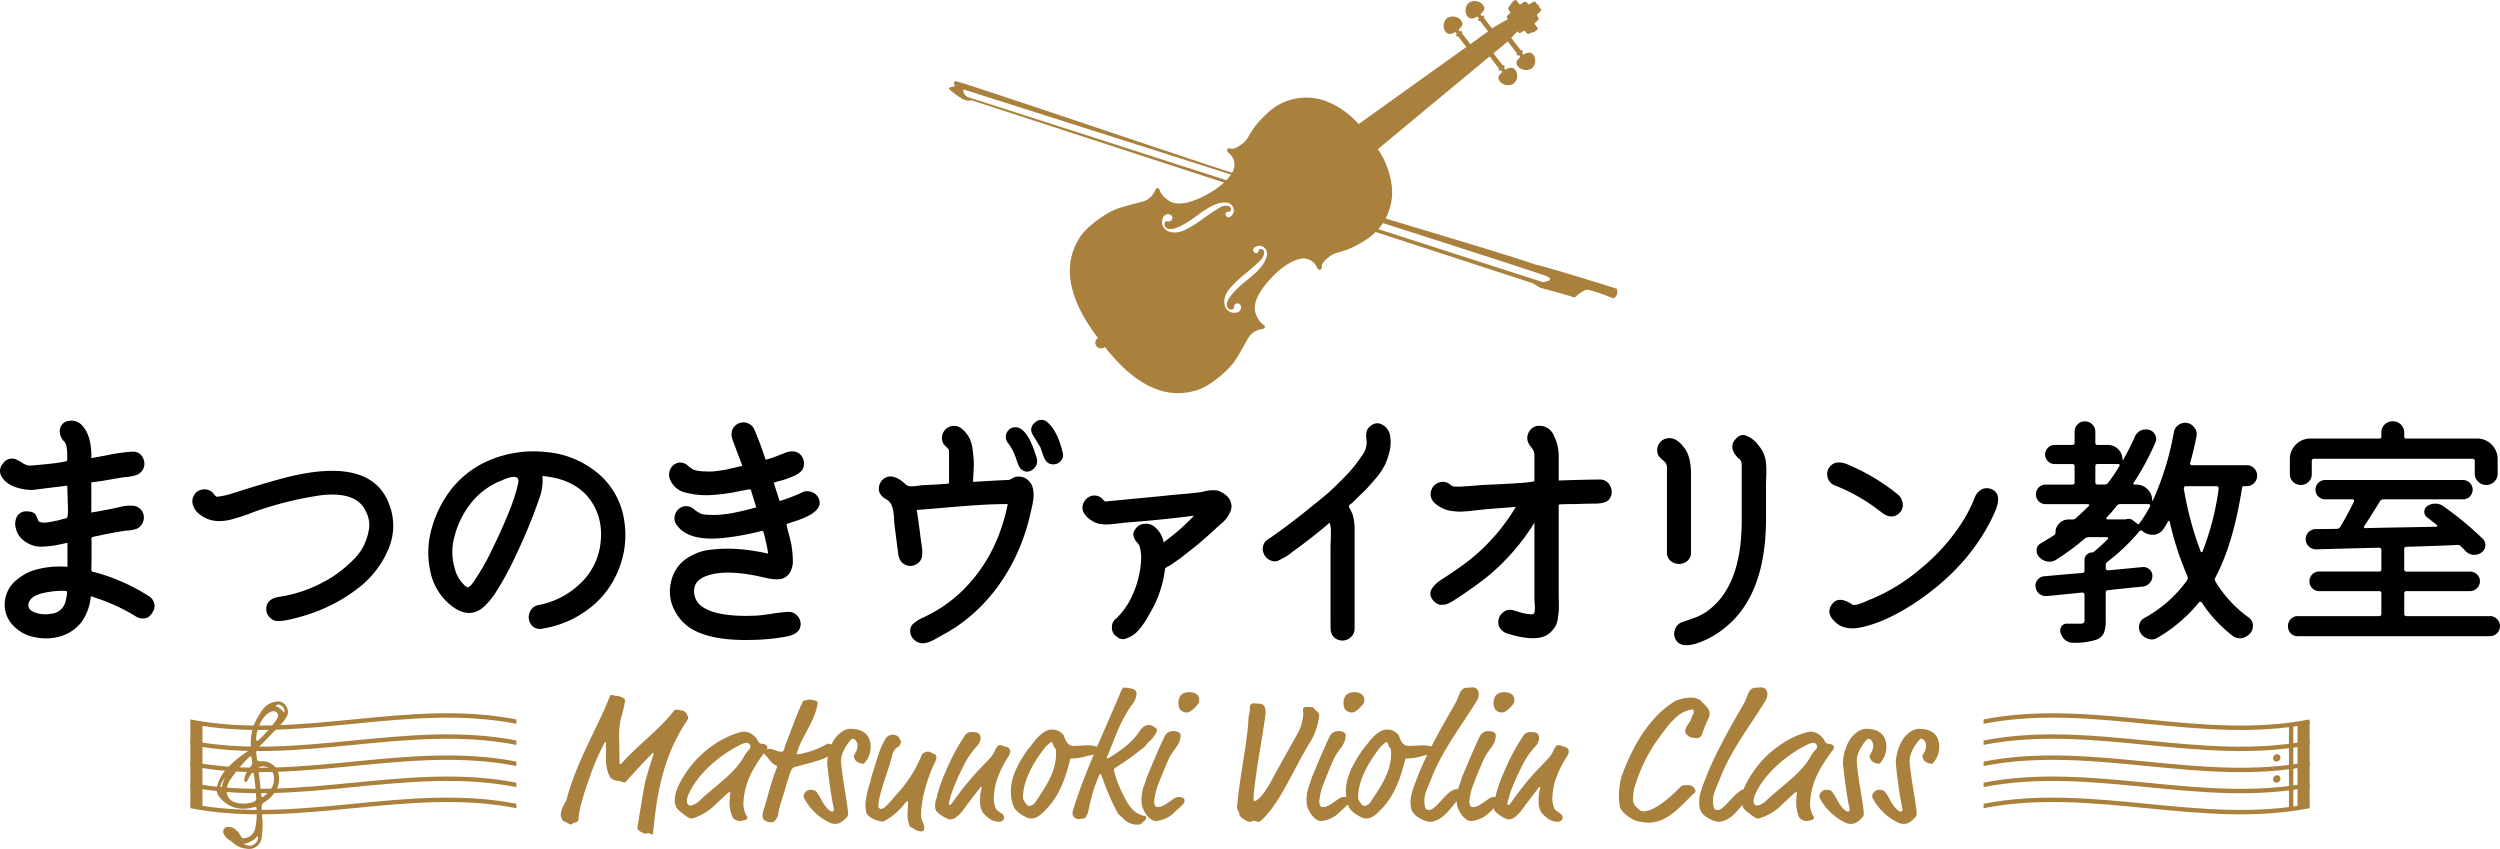 <svg xmlns="http://www.w3.org/2000/svg" width="722.965" height="245.458" viewBox="0 0 722.965 245.458">
  <g id="グループ_55" data-name="グループ 55" transform="translate(-13.518 -102.681)">
    <g id="グループ_41" data-name="グループ 41">
      <path id="パス_82" data-name="パス 82" d="M56.633,275.125a3.453,3.453,0,0,1,1.4,1.773,2.892,2.892,0,0,1,0,2.046,5.59,5.59,0,0,1-1.092,1.739,2.6,2.6,0,0,1-1.841.854,3.972,3.972,0,0,1-2.217-.546,54.626,54.626,0,0,0-13.1-5.866,15.155,15.155,0,0,1-2.592,7.3,11.864,11.864,0,0,1-6.071,4.228,14.813,14.813,0,0,1-7.435.307,11.363,11.363,0,0,1-6.48-3.513,8.589,8.589,0,0,1-2.285-6.786,9.072,9.072,0,0,1,3.445-6.31,14.809,14.809,0,0,1,6.65-3.206,26.493,26.493,0,0,1,8.015-.546v-6.957q-2.39.548-3.547.75a31.075,31.075,0,0,1-3.172.341,8.086,8.086,0,0,1-6.445-2.182,5.95,5.95,0,0,1-1.74-3A4.672,4.672,0,0,1,18.4,252.1a2.954,2.954,0,0,1,2.9-1.534q2.046,0,2.66,1.159c.045.092.124.284.239.579s.227.57.341.819.193.376.238.376a2.641,2.641,0,0,0,1.194.306,5.9,5.9,0,0,0,1.16-.034q.443-.067,1.364-.238c.614-.113,1.011-.194,1.193-.239a10.845,10.845,0,0,0,1.4-.341,12.837,12.837,0,0,1,1.33-.341.7.7,0,0,0,.614-.512,12.028,12.028,0,0,0,.136-2.422q-.069-2.181-.2-6.548-9,1.092-9.891,1.228a14.225,14.225,0,0,1-5.184-.853,7.207,7.207,0,0,1-3.819-2.83,3.126,3.126,0,0,1,.272-3.888,3.052,3.052,0,0,1,3.684-1.3,9.681,9.681,0,0,1,1.842.989,4.812,4.812,0,0,0,2.114.853q.545,0,4.16-.341,4.094-.409,5.662-.751.341-.067.545-.1c.137-.022.25-.045.342-.068a.22.22,0,0,0,.17-.171,1.022,1.022,0,0,1,.069-.205,1.543,1.543,0,0,0,.034-.443v-.58q0-3.273-.751-4.16a4.524,4.524,0,0,1-1.432-3.138,2.985,2.985,0,0,1,2.728-3,4.127,4.127,0,0,1,3.888,1.5q2.661,3,2.524,9.276.614-.068,5.048-.921a46.342,46.342,0,0,1,6.684-.921,3.159,3.159,0,0,1,3.41,2.32,3.406,3.406,0,0,1-1.227,3.956,3.041,3.041,0,0,1-1.126.545c-.477.137-.876.239-1.194.307a10.869,10.869,0,0,1-1.364.171q-1.092.137-1.159.136l-6,1.023-3.069.409v8.731q5.592-.954,8.389-1.637a11.094,11.094,0,0,1,3.479-.341,3.389,3.389,0,0,1,3.172,4.4,3.425,3.425,0,0,1-1.807,2.217,5.932,5.932,0,0,1-1.126.34,11.532,11.532,0,0,1-1.467.2q-.818.069-1.159.137-1.161.137-4.365.75c-.5.092-1.217.238-2.149.444s-1.649.352-2.148.443a1.536,1.536,0,0,0-.546.2.523.523,0,0,0-.239.273,1.59,1.59,0,0,0,0,.478c.022.227.034.409.034.545q0,7.095-.068,7.845a1.437,1.437,0,0,0,.068.511.708.708,0,0,0,.136.239,1.085,1.085,0,0,0,.444.136,4.921,4.921,0,0,1,.58.136A56.264,56.264,0,0,1,56.633,275.125Zm-24.146,1.432q.614-2.591.341-2.865a.931.931,0,0,0-.614-.136,20.915,20.915,0,0,0-4.706.341q-5.184.752-5.73,3.342-.41,1.84,2.114,2.66a8.79,8.79,0,0,0,4.366.274A4.653,4.653,0,0,0,32.487,276.557Z"/>
      <path id="パス_83" data-name="パス 83" d="M126.168,248.8a16.94,16.94,0,0,1-.238,12.448,27.68,27.68,0,0,1-7.947,10.811,46.88,46.88,0,0,1-11.664,6.957,56.516,56.516,0,0,1-6.957,2.32q-4.843,1.3-6.412.818a3.653,3.653,0,0,1-1.875-1.5,3.277,3.277,0,0,1-.512-2.388q.34-2.454,3.683-3a38.7,38.7,0,0,0,13.233-4.5,30.652,30.652,0,0,0,4.161-2.66,41.56,41.56,0,0,0,3.99-3.478,15.341,15.341,0,0,0,3.069-4.127,17.307,17.307,0,0,0,1.5-4.673,8.1,8.1,0,0,0-.785-5.047q-2.523-6-12.823-4.911A99.828,99.828,0,0,0,89.4,249.887q-.956.275-2.728.955t-2.9,1.057q-1.125.376-3.035.921-5.662,1.57-9.345-1.3a5.358,5.358,0,0,1-2.114-2.933,3.437,3.437,0,0,1,.477-2.9,3.2,3.2,0,0,1,2.524-1.466,3.293,3.293,0,0,1,3.069,1.3c.41.546.727.819.955.819a22.618,22.618,0,0,0,4.57-1.024q10.913-3.479,16.507-4.843Q121.257,234.813,126.168,248.8Z"/>
      <path id="パス_84" data-name="パス 84" d="M194.044,253.3a26.558,26.558,0,0,1-1.909,14.767,26.141,26.141,0,0,1-9.482,11.493,29.331,29.331,0,0,1-12.277,4.911,3.1,3.1,0,0,1-3.275-1.193,3.506,3.506,0,0,1-.443-3.377,3.309,3.309,0,0,1,2.626-2.251,23.805,23.805,0,0,0,11.8-6,18.911,18.911,0,0,0,6-11.186q1.229-8.32-3.615-14.188-4.5-5.183-13.1-5.934a12.806,12.806,0,0,1,.068,1.364,14.742,14.742,0,0,1-.955,5.116q-.342.956-.41,1.159c-.045.137-.2.57-.477,1.3s-.409,1.115-.409,1.16q-2.32,6.138-5.184,12.209a90.411,90.411,0,0,1-6.684,12.21,23.355,23.355,0,0,1-1.842,2.251q-4.844,5.525-10.982.273a16.647,16.647,0,0,1-5.525-9.448,25.365,25.365,0,0,1,.1-11.322,32.461,32.461,0,0,1,4.4-10.265,27.7,27.7,0,0,1,12.346-10.471,33.015,33.015,0,0,1,16.439-2.489,26.792,26.792,0,0,1,15.108,6.1A21.916,21.916,0,0,1,194.044,253.3ZM163.35,242.452q.681-3.069-4.161-1.091a16.91,16.91,0,0,1-1.637.682,21.506,21.506,0,0,0-8.117,6.48A25.954,25.954,0,0,0,145,257.629a16.731,16.731,0,0,0,.068,9.584,9.256,9.256,0,0,0,2.387,4.3,3.508,3.508,0,0,0,1.228,1.024c.227.046.636-.228,1.228-.818a62.489,62.489,0,0,0,5.661-9.619Q162.123,248.728,163.35,242.452Z"/>
      <path id="パス_85" data-name="パス 85" d="M250.018,246.341q2.524,4.229-6.889,7.162l-.613.2c-.137.046-.4.136-.785.273s-.648.228-.784.273l.409,1.841q.205.684.512,1.944c.2.843.329,1.33.375,1.467a28.755,28.755,0,0,1,.545,6.138q-.408,3.209-2.66,4.23-1.637.752-5.457-.137-8.8-2.113-14.323-1.159-5.39.955-6,4.024a5.386,5.386,0,0,0,2.319,5.593q4.5,3,15.415,2.523,1.5-.064,4.639-.544t4.706-.546a3.266,3.266,0,0,1,2.66,1.125,3.492,3.492,0,0,1,.955,2.762,5.447,5.447,0,0,1-.2.819q-.614,1.638-3.342,2.319a58.949,58.949,0,0,1-10.846,1.092q-11.187.271-17.052-3.138a13.244,13.244,0,0,1-5.218-5.832,11.466,11.466,0,0,1-.853-7.6,10.792,10.792,0,0,1,4.093-6.651,15.14,15.14,0,0,1,7.673-2.9,42.348,42.348,0,0,1,8.458-.1,61.076,61.076,0,0,1,7.878,1.262,26.389,26.389,0,0,0-.75-3.888q-.069-.409-.238-1.091c-.115-.455-.2-.773-.239-.956q-.206-.817-.751-.613a2.09,2.09,0,0,0-.409.136,77.994,77.994,0,0,1-9.618,1.773q-10.844,1.365-14.392-3.615a3.153,3.153,0,0,1-.477-3.035,3.474,3.474,0,0,1,2.182-2.285,3.364,3.364,0,0,1,3.241.716,8.151,8.151,0,0,0,2.284,1.4,10.078,10.078,0,0,0,1.945.238c.7.024,1.33.034,1.875.034a19.772,19.772,0,0,0,2.081-.136c.841-.09,1.5-.171,1.978-.239s1.194-.2,2.148-.409,1.58-.341,1.876-.409.966-.239,2.012-.512,1.66-.431,1.842-.477l-1.228-3.956c-.046-.137-.092-.3-.136-.478s-.08-.307-.1-.375a1.537,1.537,0,0,0-.136-.273.245.245,0,0,0-.273-.136,2.8,2.8,0,0,1-.511.034,10.818,10.818,0,0,1-1.774.341,54.349,54.349,0,0,1-8.253,1.228,23.355,23.355,0,0,1-7.81-.614,6.333,6.333,0,0,1-4.809-4.093,3.648,3.648,0,0,1,.273-2.933,3.362,3.362,0,0,1,2.387-1.705,3.249,3.249,0,0,1,2.626.921,5.814,5.814,0,0,0,1.944,1.262,11.2,11.2,0,0,0,2.285.341q1.262.069,2.149.068a20.185,20.185,0,0,0,2.592-.239q1.7-.238,2.148-.341l2.49-.579q2.046-.477,2.115-.478l-2.729-7.23q-1.023-2.661.546-4.3a3.468,3.468,0,0,1,5.525.75q.2.342,1.774,4.365l1.636,4.639a30.135,30.135,0,0,0,3.479-1.16q.34-.137,1.467-.58a13.962,13.962,0,0,1,1.705-.58,4.758,4.758,0,0,1,1.432-.068,3.063,3.063,0,0,1,1.535.546,3.486,3.486,0,0,1,1.432,2.8,3.145,3.145,0,0,1-1.3,2.8,7.288,7.288,0,0,1-1.739.989q-1.059.444-1.774.716a22.136,22.136,0,0,1-2.148.648q-1.433.377-1.773.512l1.7,5.32a48.091,48.091,0,0,0,6.275-2.387,3.384,3.384,0,0,1,2.592-.341A3.442,3.442,0,0,1,250.018,246.341Z"/>
      <path id="パス_86" data-name="パス 86" d="M312.25,244.09a8.629,8.629,0,0,1,.068,3.1q-.138.99-.239,1.466t-.375,1.672q-.273,1.194-.341,1.467a53.273,53.273,0,0,1-2.251,7.366,54.279,54.279,0,0,1-6.821,12.823,49.324,49.324,0,0,1-9.753,10.163,43.687,43.687,0,0,1-6.071,3.956q-.273.137-1.3.717l-1.569.887a9.416,9.416,0,0,1-1.4.613,6.535,6.535,0,0,1-1.535.375,3.438,3.438,0,0,1-2.558-.818,3.325,3.325,0,0,1-1.33-2.32,2.782,2.782,0,0,1,.784-2.455,13.153,13.153,0,0,1,2.626-1.705,40.56,40.56,0,0,0,11.937-8.185q9.822-9.822,12.824-24.76-3.888,0-8.254.273t-9.788.75q-5.422.479-8.288.682.477,2.729,1.16,8.321.067.479.239,1.6t.2,1.705a14.913,14.913,0,0,1-.034,1.671,3.217,3.217,0,0,1-1.841,2.49,3.267,3.267,0,0,1-3.07.034q-1.773-.819-2.046-3.479-.956-7.434-1.023-8.049c-.046-.273-.091-.874-.136-1.807a16.782,16.782,0,0,0-.273-2.422,6.882,6.882,0,0,0-.546-1.705,4.152,4.152,0,0,0-1.637-1.569,4.269,4.269,0,0,1-1.7-1.705,3.487,3.487,0,0,1,.17-2.9,3.417,3.417,0,0,1,2.286-1.807q2.25-.477,5.251,2.387a2.078,2.078,0,0,0,1.262.375,12.058,12.058,0,0,0,2.081-.136q1.227-.171,1.364-.171.2,0,2.217-.1t3.717-.239a8.1,8.1,0,0,0,1.705-.205v-7.776a11.789,11.789,0,0,0-.068-1.978,7.734,7.734,0,0,0-.784-.818,4.577,4.577,0,0,1-.853-1.023,3.5,3.5,0,0,1,5.593-4.025,8.867,8.867,0,0,1,1.91,2.388,8.987,8.987,0,0,1,.989,3.171q.238,1.809.341,3.07a26.452,26.452,0,0,1-.034,3.513q-.137,2.25-.136,3.069,8.934-.545,10.163-.546a2.513,2.513,0,0,0,1.057-.409,4.9,4.9,0,0,1,.989-.477,4.3,4.3,0,0,1,2.387.136A4.4,4.4,0,0,1,312.25,244.09Zm1.023-9.072a2.958,2.958,0,0,1-1.159,3.478,2.452,2.452,0,0,1-3.479-.341,4.289,4.289,0,0,1-.614-1.023,13.123,13.123,0,0,1-.512-1.364q-.238-.75-.375-1.092a14.6,14.6,0,0,0-2.114-3.887,2.79,2.79,0,0,1,3.478-4.229Q311.226,228.06,313.273,235.018Zm7.571-1.433a2.517,2.517,0,0,1-.545,2.387,2.791,2.791,0,0,1-2.285.99,2.487,2.487,0,0,1-2.149-1.194,9.254,9.254,0,0,1-.887-2.012q-.477-1.4-.614-1.74-.273-.476-2.182-3.615a2.5,2.5,0,0,1,.647-3.513,2.536,2.536,0,0,1,3.582-.1Q319.342,227.31,320.844,233.585Z"/>
      <path id="パス_87" data-name="パス 87" d="M369.514,248.114a3.729,3.729,0,0,1-.409,2.933,6.4,6.4,0,0,1-.512.955,8.859,8.859,0,0,1-.784,1.023,8.543,8.543,0,0,1-.716.75q-.24.206-.921.784c-.455.387-.706.6-.75.649q-1.161,1.16-4.775,4.3-.41.41-6,4.774-.546.344-1.432.989t-1.125.784q-.24.138-.512.274c-.182.092-.33.17-.443.238l-.342.205a.952.952,0,0,0-.272.239.456.456,0,0,0-.1.273,32.89,32.89,0,0,1-4.5,12.959q-.477.888-1.057,1.842a23.059,23.059,0,0,1-1.636,2.285,9.148,9.148,0,0,1-2.047,1.978,9.312,9.312,0,0,1-2.251,1.057,2.379,2.379,0,0,1-2.421-.613,2.914,2.914,0,0,1-1.433-2.559,2.99,2.99,0,0,1,1.228-2.693,21.539,21.539,0,0,0,3.547-4.5,28.2,28.2,0,0,0,3.615-11.733,12.271,12.271,0,0,0-.477-4.911,4.818,4.818,0,0,0-.614-.818,6.29,6.29,0,0,1-.716-.955,3.664,3.664,0,0,1-.376-1.193,1.778,1.778,0,0,1,.409-1.467,3.337,3.337,0,0,1,2.9-1.808,3.774,3.774,0,0,1,3.1,1.126,7.355,7.355,0,0,1,2.319,4.229,61.294,61.294,0,0,0,8.8-7.707q-8.049,1.09-20.19,2.045-.546.069-1.978.239t-2.353.239a12.192,12.192,0,0,1-2.183-.068,6.433,6.433,0,0,1-2.216-.615q-2.865-1.635-3.275-3.546a3.164,3.164,0,0,1,.512-2.456,3.465,3.465,0,0,1,2.081-1.568,3.223,3.223,0,0,1,3.171.954,4.6,4.6,0,0,0,.716.682l17.052-1.636q.955-.136,4.946-.478t6.173-.682a10.46,10.46,0,0,1,4.161-.409,6.528,6.528,0,0,1,2.592,1.364A4.127,4.127,0,0,1,369.514,248.114Z"/>
      <path id="パス_88" data-name="パス 88" d="M415.548,228.947a11.356,11.356,0,0,1-.273,4.6,19.2,19.2,0,0,1-1.466,3.99,22.909,22.909,0,0,1-2.9,4.025q-2.047,2.388-3.036,3.308t-3.24,3.172a5.05,5.05,0,0,1-.58.443c-.3.205-.443.341-.443.409a4.343,4.343,0,0,0,.068.512,18.839,18.839,0,0,1,1.024,2.114,15.955,15.955,0,0,1,.545,4.365v28.444a3.355,3.355,0,0,1-.989,2.524,3.6,3.6,0,0,1-2.251,1.057,3.548,3.548,0,0,1-2.353-.648,3.1,3.1,0,0,1-1.3-2.251q-.069-.342-.069-4.5V260.937c0-.317.023-1.023.069-2.114s.056-2.035.034-2.831a6.961,6.961,0,0,0-.375-2.149q-4.161,3.618-9.822,7.776a12.535,12.535,0,0,0-1.3.955,13.011,13.011,0,0,1-1.7,1.194q-.479.238-1.5.784a3.124,3.124,0,0,1-1.842.444,3.8,3.8,0,0,1-1.637-.649,3.5,3.5,0,0,1-1.3-1.739,3.379,3.379,0,0,1-.068-2.217,3.832,3.832,0,0,1,.341-.75,2.82,2.82,0,0,1,.614-.682,5.858,5.858,0,0,1,.58-.444c.112-.067.375-.238.784-.51s.637-.432.682-.478q4.16-2.933,8.8-6.617,4.5-3.613,6.377-5.184t5.15-4.911a39.8,39.8,0,0,0,5.184-6.343,6.2,6.2,0,0,0,1.364-4.434q-.409-2.455.477-3.547,1.909-2.113,3.957-1.057A4.383,4.383,0,0,1,415.548,228.947Z"/>
      <path id="パス_89" data-name="パス 89" d="M476.142,241.361a3.176,3.176,0,0,1,3.1,2.046,3.379,3.379,0,0,1-.444,3.752q-1.021,1.161-4.092,1.16-1.979,0-5.866.136-4.639,0-4.57.2v25.374q0,.275.034,2.319t0,2.729q-.035.683-.272,2.319a6.72,6.72,0,0,1-.717,2.421,9.474,9.474,0,0,1-1.4,1.706,5.339,5.339,0,0,1-2.284,1.33q-3,.954-8.254-.41-1.3-.342-2.148-.613a3.875,3.875,0,0,1-1.637-1.126,2.961,2.961,0,0,1-.784-2.08,3.461,3.461,0,0,1,1.4-2.865,3.087,3.087,0,0,1,3.036-.546,5.887,5.887,0,0,1,.648.17q.579.173,1.023.308c.3.092.67.193,1.125.307a10.526,10.526,0,0,0,1.2.238q.512.069.988.1a1.239,1.239,0,0,0,.751-.135.51.51,0,0,0,.272-.444,4.414,4.414,0,0,0,.137-1.194c0-.478-.023-1.011-.068-1.6s-.069-1.023-.069-1.3V253.843a63.37,63.37,0,0,1-13.232,15.279q-3.139,2.594-8.254,6c-.136.091-.467.306-.988.648s-.91.591-1.16.75-.6.353-1.057.58a3.886,3.886,0,0,1-1.194.409,8.455,8.455,0,0,1-1.125.068,2.148,2.148,0,0,1-1.126-.307,5.545,5.545,0,0,1-1.057-.852,3.318,3.318,0,0,1-.887-1.911,2.611,2.611,0,0,1,.579-1.807,10.172,10.172,0,0,1,1.3-1.432,11.058,11.058,0,0,1,1.671-1.194q5.32-3.479,7.776-5.456a56.817,56.817,0,0,0,13.369-15.348l-7.981.614q-.887.069-3.24.341t-3.819.375a17.5,17.5,0,0,1-3.376-.136,8.3,8.3,0,0,1-3.275-1.057q-3.752-2.046-2.728-4.98a3.264,3.264,0,0,1,1.978-2.114,3.327,3.327,0,0,1,2.865.068c.136.092.385.273.751.546a2.31,2.31,0,0,0,.954.477h1.841q4.436-.271,6.344-.477,15.073-.613,15.074-1.16v-7.5a3.409,3.409,0,0,0-.852-2.148,5.675,5.675,0,0,1-1.058-1.74,3.519,3.519,0,0,1,.546-3.137,3.255,3.255,0,0,1,2.8-1.433,4.477,4.477,0,0,1,4.194,2.865,13.379,13.379,0,0,1,1.4,5.934v7.026Q472.254,241.363,476.142,241.361Z"/>
      <path id="パス_90" data-name="パス 90" d="M502.534,262.3a3.086,3.086,0,0,1-1.74,3.036,3.757,3.757,0,0,1-3.478,0,3.086,3.086,0,0,1-1.739-3.036V237.61a2.579,2.579,0,0,0-1.092-1.774,7.958,7.958,0,0,1-1.3-1.3,3.4,3.4,0,0,1-.1-3.137,3.22,3.22,0,0,1,2.422-1.911q2.661-.68,5.252,2.933,1.773,2.457,1.774,7.436ZM524.02,235.29a18.2,18.2,0,0,1,.272,2.32q.067,1.227,0,2.9t-.068,2.354v9.754q0,22.1-11.868,31.581a25.639,25.639,0,0,1-7.64,4.365q-4.775,1.637-6.344-.546a3.247,3.247,0,0,1-.544-3.035,3.3,3.3,0,0,1,2.045-2.353c.41-.137,1-.341,1.774-.615l1.842-.647a15.55,15.55,0,0,0,1.6-.683,14.119,14.119,0,0,0,1.739-.988q10.437-7.094,10.369-26.738v-15.62q0-1.638-.955-2.115-2.525-2.523-1.433-4.706,1.569-2.523,3.513-1.91a7.777,7.777,0,0,1,3.649,2.762A9.5,9.5,0,0,1,524.02,235.29Z"/>
      <path id="パス_91" data-name="パス 91" d="M544.162,243.066a3.293,3.293,0,0,1-2.116-2.319,3.253,3.253,0,0,1,.615-3.069q1.771-2.251,5.661-.478a59.88,59.88,0,0,1,13.846,8.322,4.174,4.174,0,0,1,1.6,2.728,3.25,3.25,0,0,1-1.126,2.933q-2.184,1.911-5.115-.409A52.249,52.249,0,0,0,544.162,243.066Zm45.154,1.024q3.546,1.365.887,7.093-6.822,15.006-22.509,25.578-8.8,5.87-16.1,7.368-4.092.818-6.616-.955-3.753-2.867-1.7-5.73,1.908-2.592,5.8,0,.613.408,2.182-.137.954-.339,1.4-.511t1.261-.58l.887-.341a54.35,54.35,0,0,0,14.119-8.731,56.977,56.977,0,0,0,11.528-12.687,42.654,42.654,0,0,0,4.092-7.776,4.485,4.485,0,0,1,1.876-2.387A3.359,3.359,0,0,1,589.316,244.09Z"/>
      <path id="パス_92" data-name="パス 92" d="M665.37,238.087a3.048,3.048,0,0,1,0,4.3,2.967,2.967,0,0,1-2.183.887h-.818c-.274,0-.433.16-.478.477q-2.524,16.165-7.708,25.92a1.069,1.069,0,0,0,0,1.16,35.131,35.131,0,0,0,9.55,10.367,3,3,0,0,1,1.3,2.115v.409a3.173,3.173,0,0,1-.683,1.978,4.332,4.332,0,0,1-2.387,1.5,4.646,4.646,0,0,1-.751.068,3.29,3.29,0,0,1-1.909-.614,39.007,39.007,0,0,1-9.072-9.754.51.51,0,0,0-.818,0A43.743,43.743,0,0,1,637.4,287.13a3.239,3.239,0,0,1-1.637.477,2.9,2.9,0,0,1-1.023-.2,3.9,3.9,0,0,1-2.183-1.637,3,3,0,0,1-.478-1.636,3.79,3.79,0,0,1,.069-.751,2.916,2.916,0,0,1,1.5-1.978A37.211,37.211,0,0,0,646,270.486a1.3,1.3,0,0,0,.069-1.228,88.919,88.919,0,0,1-5.116-15.755.322.322,0,0,0-.239-.171.2.2,0,0,0-.239.1,16.14,16.14,0,0,1-1.159,1.978,3.77,3.77,0,0,1-2.865,1.91H635.9a4.342,4.342,0,0,1-2.865-1.091.544.544,0,0,0-.818.068,57.175,57.175,0,0,1-9.209,8.8,1.3,1.3,0,0,0-.545,1.091v.819a.547.547,0,0,0,.2.443.722.722,0,0,0,.478.171l10.027-.955a2.608,2.608,0,0,1,1.944.681,2.365,2.365,0,0,1,.852,1.842,3.009,3.009,0,0,1-.818,2.115,3.112,3.112,0,0,1-1.978,1.023q-1.092.069-4.6.443l-5.423.58a.675.675,0,0,0-.682.75v8.049a9.263,9.263,0,0,1-.546,3.615,3.843,3.843,0,0,1-2.182,1.91,20.17,20.17,0,0,1-6.617.887h-.136a3.626,3.626,0,0,1-2.183-.751,3.9,3.9,0,0,1-1.364-2.114,1.958,1.958,0,0,1,.205-1.808,1.751,1.751,0,0,1,1.568-.852h3.956a1.322,1.322,0,0,0,.921-.238,1.082,1.082,0,0,0,.239-.786v-7.366a.55.55,0,0,0-.205-.443.725.725,0,0,0-.477-.171q-1.161.138-10.163,1.023h-.341a2.993,2.993,0,0,1-1.842-.613,2.812,2.812,0,0,1-1.092-1.978,1.306,1.306,0,0,1-.068-.41,2.623,2.623,0,0,1,.614-1.7,2.593,2.593,0,0,1,1.979-1.023q7.367-.681,10.981-.955a.615.615,0,0,0,.614-.682v-3a2.213,2.213,0,0,1,2.251-2.25.652.652,0,0,0,.477-.2,53.964,53.964,0,0,0,4.024-3.683.31.31,0,0,0,.069-.341.267.267,0,0,0-.273-.2h-5.32a1.821,1.821,0,0,0-1.228.476,70.13,70.13,0,0,1-8.253,6.071,3.458,3.458,0,0,1-1.842.546,3.78,3.78,0,0,1-.75-.068,4.077,4.077,0,0,1-2.319-1.364,2.46,2.46,0,0,1-.682-1.7v-.41a2.321,2.321,0,0,1,1.227-1.773q1.978-1.16,3.888-2.388a.837.837,0,0,0,.341-.682,3.642,3.642,0,0,1,1.126-2.728,3.734,3.734,0,0,1,2.694-1.092h1.159a1.306,1.306,0,0,0,.955-.409q1.91-1.7,3.752-3.547a.229.229,0,0,0,.034-.307.335.335,0,0,0-.307-.17H605.141a2.777,2.777,0,0,1-2.047-.819,2.883,2.883,0,0,1,0-4.024,2.776,2.776,0,0,1,2.047-.818h7.639a.6.6,0,0,0,.682-.682v-4.571a.6.6,0,0,0-.682-.682h-5.116a2.621,2.621,0,0,1-1.91-.818,2.719,2.719,0,0,1,0-3.888,2.618,2.618,0,0,1,1.91-.819h5.116a.6.6,0,0,0,.682-.682v-3.138a2.942,2.942,0,0,1,.853-2.114,2.817,2.817,0,0,1,2.114-.887,2.932,2.932,0,0,1,2.149.887,2.89,2.89,0,0,1,.886,2.114v3.138a.6.6,0,0,0,.683.682h2.932a4.195,4.195,0,0,1,4.23,4.229c0,.046.034.08.1.1s.1.011.1-.034a69.542,69.542,0,0,0,3.343-6.617,3.731,3.731,0,0,1,1.7-1.841,3.59,3.59,0,0,1,1.5-.342,3.459,3.459,0,0,1,.954.137,2.668,2.668,0,0,1,1.773,1.5,2.449,2.449,0,0,1,0,2.251,74.824,74.824,0,0,1-6.274,11.6.358.358,0,0,0,0,.307.264.264,0,0,0,.273.171h.545a4.441,4.441,0,0,1,3.205,1.33,4.352,4.352,0,0,1,1.365,3.239c0,.046.034.081.1.1s.1.011.1-.034a84.034,84.034,0,0,0,6.07-19.713,3.156,3.156,0,0,1,1.364-2.183,3.293,3.293,0,0,1,1.911-.613,3.228,3.228,0,0,1,.614.068,3.167,3.167,0,0,1,2.114,1.432,2.9,2.9,0,0,1,.613,1.773,3.577,3.577,0,0,1-.067.683q-.751,3.82-1.842,7.707a.411.411,0,0,0,.1.41.488.488,0,0,0,.376.2h15.824A2.975,2.975,0,0,1,665.37,238.087Zm-45.906,4.025a.6.6,0,0,0,.683.682h1.977a1.3,1.3,0,0,0,1.092-.546q1.773-2.388,3.206-4.775a.384.384,0,0,0-.342-.614h-5.933a.6.6,0,0,0-.683.682Zm8.732,10.776a.6.6,0,0,0,.272-.068,1.854,1.854,0,0,1,1.842.341l1.364,1.023a.3.3,0,0,0,.478-.068,34.99,34.99,0,0,0,3.137-5.047.518.518,0,0,0-.034-.41.328.328,0,0,0-.306-.2H626.7A1.294,1.294,0,0,0,625.6,249a41.03,41.03,0,0,1-2.865,3.341.307.307,0,0,0-.069.341.268.268,0,0,0,.274.205Zm26.942-8.935a.731.731,0,0,0-.171-.478.55.55,0,0,0-.443-.2h-8.867a.552.552,0,0,0-.444.2.73.73,0,0,0-.17.478,94.5,94.5,0,0,0,4.911,18.28.277.277,0,0,0,.478,0A78.582,78.582,0,0,0,655.138,243.953Z"/>
      <path id="パス_93" data-name="パス 93" d="M708.789,280.173a.6.6,0,0,0,.683.681H733.55a2.828,2.828,0,0,1,2.08.853,2.882,2.882,0,0,1,0,4.093,2.831,2.831,0,0,1-2.08.852H677.959a2.611,2.611,0,0,1-2.012-.852,2.915,2.915,0,0,1-.784-2.046,2.85,2.85,0,0,1,.818-2.047,2.639,2.639,0,0,1,1.978-.853h23.533a.6.6,0,0,0,.681-.681v-5.867a.6.6,0,0,0-.681-.682H684.166a2.635,2.635,0,0,1-1.978-.853,2.8,2.8,0,0,1-.818-2.012,2.793,2.793,0,0,1,2.8-2.8h17.326a.6.6,0,0,0,.681-.682v-5.594a.553.553,0,0,0-.2-.443.735.735,0,0,0-.477-.17q-11.393.273-18.077.477h-.135a2.924,2.924,0,0,1-2.047-.819,2.889,2.889,0,0,1-.136-4.16,3.028,3.028,0,0,1,2.046-.887q1.908,0,6.139-.068A1.1,1.1,0,0,0,690.3,255q2.046-3.342,3.956-7.3a.576.576,0,0,0-.034-.443.4.4,0,0,0-.375-.17H685.8a2.8,2.8,0,0,1,0-5.594h40.108a2.8,2.8,0,0,1,0,5.594H702.788a1.129,1.129,0,0,0-1.024.545q-2.865,4.707-4.57,7.231a.333.333,0,0,0,.273.545q2.661-.066,9.686-.2t10.913-.2a.437.437,0,0,0,.273-.2.225.225,0,0,0-.068-.274q-1.57-1.227-2.865-2.251a1.912,1.912,0,0,1-.819-1.6,2.045,2.045,0,0,1,.887-1.671,4.093,4.093,0,0,1,2.319-.682,3.828,3.828,0,0,1,2.32.75,95.9,95.9,0,0,1,11.39,9.412,2.428,2.428,0,0,1,.75,1.774,2.465,2.465,0,0,1-1.227,2.251,3.293,3.293,0,0,1-1.909.614h-.478a3.684,3.684,0,0,1-2.183-1.159,17.555,17.555,0,0,0-1.3-1.3,1.171,1.171,0,0,0-.955-.41q-2.388.137-7.333.307t-7.4.238a.6.6,0,0,0-.683.683v5.8a.6.6,0,0,0,.683.682H727.82a2.808,2.808,0,0,1,2.012.818,2.642,2.642,0,0,1,.853,1.978,2.914,2.914,0,0,1-2.865,2.865H709.472a.6.6,0,0,0-.683.682Zm-26.055-44.814a.6.6,0,0,0-.682.682v3.751a3.022,3.022,0,0,1-.921,2.217,3.211,3.211,0,0,1-4.5,0,3.022,3.022,0,0,1-.921-2.217v-4.365a5.941,5.941,0,0,1,5.934-5.935h19.985a.481.481,0,0,0,.546-.545v-1.091a3.211,3.211,0,0,1,.955-2.422,3.261,3.261,0,0,1,2.354-.921,3.2,3.2,0,0,1,2.352.955,3.241,3.241,0,0,1,.955,2.388v1.091a.482.482,0,0,0,.546.545h20.532a5.941,5.941,0,0,1,5.934,5.935v4.229a3.261,3.261,0,0,1-3.274,3.274,3.27,3.27,0,0,1-2.354-.955,3.1,3.1,0,0,1-.989-2.319v-3.615a.6.6,0,0,0-.682-.682Z"/>
    </g>
    <g id="グループ_42" data-name="グループ 42">
      <path id="パス_94" data-name="パス 94" d="M193.02,310.644a26.687,26.687,0,0,0-.467,5.447c0,.416.1,1.764.1,6.953,0,.415.155.622.311.622.1,0,.155-.052.623-.571,4.772-5.24,10.635-9.494,14.681-14.682.364-.467.467-.519.727-.519a12.139,12.139,0,0,1,2.283.415,2.681,2.681,0,0,1,1.245,2.127c0,.156-.052.208-.26.52-5.551,8.352-8.456,17.275-9.8,31.853-.1,1.142-.155,1.194-.363,1.194-.363,0-.727-.415-1.193-.415-.312,0-.26.208-.571.208a4.08,4.08,0,0,1-2.075-.987c-.364-.31-.415-.363-.415-.622,0-.363,1.763-11,2.075-12.555.311-1.661,1.66-6.018,2.646-8.975,0-.208-.052-.208-.208-.208-.1,0-.155.052-.259.156-2.542,2.542-6.589,7-7.315,7.834-.467.519-.519.519-.675.519s-.726-.26-1.867-.467a3.161,3.161,0,0,1-2.387-1.193,11.286,11.286,0,0,1-1.089-4.721v-5.033c0-.156-.052-.259-.156-.259-.156,0-.208.1-.623.882a66.629,66.629,0,0,0-3.942,9.286c-2.179,6.018-3.217,10.065-3.217,12.244,0,.363-.674.882-.986.882-.778,0-.778.518-1.193.518s-1.608-.83-1.92-.83c-.363,0-1.037-1.037-1.037-1.919,0-1.92,1.452-3.58,1.764-4.773,2.645-10.221,8.664-20.129,12.191-28.949.312-.779.415-.986.571-.986.519,0,.519.156,1.4.259a4.156,4.156,0,0,1,2.387.83.906.906,0,0,1,.311.571A42.961,42.961,0,0,1,193.02,310.644Z" fill="#aa803d"/>
      <path id="パス_95" data-name="パス 95" d="M233.9,317.8a1.751,1.751,0,0,1,1.452.675.436.436,0,0,1,.1.311,1.094,1.094,0,0,1-.207.571c-2.283,3.112-5.033,7-6.019,11a19.152,19.152,0,0,0-.726,4.617,7.019,7.019,0,0,0,1.09,3.892.745.745,0,0,1,.1.311c0,.1-.208.622-1.09.726a6.661,6.661,0,0,1-.986.208,2.644,2.644,0,0,1-2.231-1.038,10.7,10.7,0,0,1-.881-4.462,17.035,17.035,0,0,1,.207-2.594c0-.207,0-.259-.207-.259s-.675.363-1.246.934l-2.8,2.594a15.116,15.116,0,0,1-6.174,3.891,3.186,3.186,0,0,1-.83.207c-.57,0-1.193-.363-3.632-2.335a3.81,3.81,0,0,1-1.141-3.06c0-1.712.571-3.891,3.113-7.679a28.654,28.654,0,0,1,7.47-7.781,25.877,25.877,0,0,1,8.3-4.1,4.351,4.351,0,0,1,1.142-.155,4.457,4.457,0,0,1,3.164,1.5,3.639,3.639,0,0,1,.779,1.038A1.446,1.446,0,0,0,233.9,317.8Zm-6.174.207a37.455,37.455,0,0,0-11.673,9.028c-2.179,2.646-3.891,5.707-3.891,7.212,0,.622.207,1.4,1.142,1.4a5.433,5.433,0,0,0,2.542-1.452c4.824-4.514,10.272-7.99,12.918-12.919a9.066,9.066,0,0,1,1.5-1.971,1.167,1.167,0,0,0,.26-.778,1.11,1.11,0,0,0-1.194-1.038A4.8,4.8,0,0,0,227.729,318.01Z" fill="#aa803d"/>
      <path id="パス_96" data-name="パス 96" d="M245.106,317.44a22.985,22.985,0,0,0-1.193,3.217c0,.1.1.155.207.155a12.07,12.07,0,0,0,1.3-.207,25.063,25.063,0,0,0,6.952-2.6,1.61,1.61,0,0,1,.57-.258c.883,0,2.543.726,2.543,1.348a2.409,2.409,0,0,1-1.713,1.972c-1.4.57-1.4.727-2.334,1.089-2.542.986-6.952,1.972-8.042,2.335a1.683,1.683,0,0,0-.985.778,10.955,10.955,0,0,0-.882,2.49c-.155.571-.467,1.09-.571,1.661-.311,1.711-2.075,6.122-2.386,8.715a3.49,3.49,0,0,1-1.3,2.179,2.08,2.08,0,0,1-.778.156,3.6,3.6,0,0,1-1.868-.571,1.5,1.5,0,0,1-.57-1.245,5.59,5.59,0,0,1,.207-1.557c1.3-3.839,2.231-8.352,3.891-12.346a1.333,1.333,0,0,0,.1-.364c0-.1-.052-.208-.26-.311-1.867-.934-2.179-2.282-3.372-3.269a.715.715,0,0,1-.259-.622c0-.363.207-.467.622-.675a2.053,2.053,0,0,1,1.038-.258c1.141,0,2.438.83,3.372.83a.847.847,0,0,0,.882-.727c.155-.571.415-1.35.83-2.438,1.245-3.165,2.646-7.212,4.41-11,.311-.674.363-.674.571-.674.83,0,.933-.26,1.452-.26a6.122,6.122,0,0,1,1.972.415c.259.1.466.208.466.363a3.133,3.133,0,0,1-.051.571C249.256,310.384,246.766,313.913,245.106,317.44Z" fill="#aa803d"/>
      <path id="パス_97" data-name="パス 97" d="M265.3,318.685a6.84,6.84,0,0,1-1.505,4.306c-.415.519-.467.571-.726.571a3.5,3.5,0,0,1-1.816-.675,1.975,1.975,0,0,1-.778-1.66.83.83,0,0,1,.156-.415,4.637,4.637,0,0,0,.882-2.386,3.294,3.294,0,0,0-.364-1.4,1.537,1.537,0,0,0-1.141-.726c-.363,0-2.749,2.958-3.164,5.343a8.359,8.359,0,0,0-.1,1.349c0,.311.259,2.646.363,3.32.467,3.892,1.66,9.7,1.66,11.829a1.313,1.313,0,0,1-.415.934c-.934.934-1.868,1.868-3.269,1.868a4.186,4.186,0,0,1-1.3-.208,16.222,16.222,0,0,1-7.575-6.952,2.2,2.2,0,0,1-.311-.777,2.05,2.05,0,0,1,1.868-1.92c1.037,0,1.5.1,1.971.726,1.193,1.609,1.816,3.579,3.372,4.981.519.466.779.57,1.038.57a.474.474,0,0,0,.518-.415,7.91,7.91,0,0,0-.259-1.608c-.726-3.424-1.66-11.206-1.66-12.244a14.106,14.106,0,0,1,1.868-6.329c1.5-2.386,3.631-3.32,4.617-3.32,2.853,0,3.994.726,5.084,1.867A5.491,5.491,0,0,1,265.3,318.685Z" fill="#aa803d"/>
      <path id="パス_98" data-name="パス 98" d="M274.056,317.285a1.942,1.942,0,0,1-1.038,1.5,3.674,3.674,0,0,0-1.5,2.438c-1.193,4.617-3.372,9.7-3.891,13.489a6.6,6.6,0,0,0-.1,1.194.878.878,0,0,0,.727.725,2.6,2.6,0,0,0,1.141-.518,22.18,22.18,0,0,0,2.75-3.009,37.338,37.338,0,0,0,7.73-11.621,1.606,1.606,0,0,1,.934-1.142,2.174,2.174,0,0,1,1.193-.311c.415,0,.882.415,1.245.519.83.259,1.037.622,1.037.934a2.824,2.824,0,0,1-.311,1.5,43.068,43.068,0,0,0-3.787,11.725,26.655,26.655,0,0,0-.311,3.839c0,1.3.934,2.335.934,3.476a1.272,1.272,0,0,1-.312.935,1.382,1.382,0,0,1-.726.155,3.863,3.863,0,0,1-1.972-.779c-.985-.622-.985-.207-1.3-.985a8.167,8.167,0,0,1-.52-3.113c0-1.3.156-3.009.156-3.528,0-.156-.052-.311-.207-.311-.208,0-.519.363-.727.623a19.55,19.55,0,0,1-5.81,5.032c-.415.207-.467.207-.675.207a7.954,7.954,0,0,1-3.112-.985c-.934-.571-1.453-1.09-1.557-1.608a13.47,13.47,0,0,1-.259-2.232,23.03,23.03,0,0,1,1.193-5.914c.415-1.4.415-1.919.882-3.269,1.09-3.112,1.66-6.38,3.632-9.752a2.484,2.484,0,0,1,2.231-1.349c.518,0,1.5.259,1.763.83C273.641,316.35,274.056,316.714,274.056,317.285Z" fill="#aa803d"/>
      <path id="パス_99" data-name="パス 99" d="M292.129,316.04c.415-.623.363-.727.83-1.142a2.707,2.707,0,0,1,1.816-.518c1.193,0,1.867.31,2.075.778a3.136,3.136,0,0,1,.259.933,3.733,3.733,0,0,1-1.141,2.439,24,24,0,0,0-3.321,4.669,80.518,80.518,0,0,0-3.683,8.093,34.147,34.147,0,0,0-1.037,3.632c0,.208,0,.518.155.518.311,0,.519-.155.882-.674,7-9.961,10.843-12.036,11.984-14.474.934-1.972,1.142-2.127,1.816-2.127.778,0,1.038.466,1.868.518a1.416,1.416,0,0,1,1.037,1.4,4.1,4.1,0,0,1-.518,1.348,29.755,29.755,0,0,0-3.632,7.678,24.058,24.058,0,0,0-.623,4.669,9.553,9.553,0,0,0,.415,2.231c.156.934,1.453,1.609,1.816,1.868a1.553,1.553,0,0,1,.779,1.193,1.343,1.343,0,0,1-1.349,1.245,5.271,5.271,0,0,1-2.7-.727,10.781,10.781,0,0,1-2.023-1.815,5.235,5.235,0,0,1-.882-3.217,12.607,12.607,0,0,1,.467-4.1c0-.1-.052-.207-.156-.207s-.156,0-.311.207c-2.127,2.8-3.528,4.566-4.773,6.33a11.6,11.6,0,0,1-2.231,2.282,2.976,2.976,0,0,1-1.92.571,9.811,9.811,0,0,1-3.735-2.387,2.906,2.906,0,0,1-.363-1.5c0-1.609.467-1.972.623-3.113a40.678,40.678,0,0,1,2.542-7.055A56.2,56.2,0,0,1,292.129,316.04Z" fill="#aa803d"/>
      <path id="パス_100" data-name="パス 100" d="M323.836,318.374c2.075,0,3.268-.156,4.461-.156,1.66,0,3.217.519,3.217,1.349,0,.675-1.3.83-1.453,1.09-.1.207-.207.26-.57.311-1.038.156-2.542.674-3.891.882a12.424,12.424,0,0,1-2.024.156c-.415,0-.518.051-.622.415-1.349,5.55-3.217,10.376-6.537,13.9-1.453,1.556-2.854,3.06-4.669,3.06a2.942,2.942,0,0,1-1.245-.259c-1.972-.934-3.424-2.076-3.891-3.268a12.033,12.033,0,0,1-.779-4.307c0-4.253,2.127-7.989,4.514-11.569a19.842,19.842,0,0,1,1.245-1.556c1.66-2.335,3.839-4.773,6.122-4.773a4.09,4.09,0,0,1,2.75.985c.415.364.57.468.726.882C321.657,316.818,322.331,318.374,323.836,318.374Zm-5.707-.207c-.155-.519-.311-.882-.519-.882a1.274,1.274,0,0,0-.778.518c-.208.26-.727.519-.986.882-1.608,2.024-6.485,8.456-6.485,14.527a1.613,1.613,0,0,0,.156.726,4.83,4.83,0,0,0,1.245,1.712.77.77,0,0,0,.467.1,1.76,1.76,0,0,0,.986-.415c.363-.156.467-.311.882-.934,3.008-4.514,5.81-8.561,5.81-13.8a8.022,8.022,0,0,0-.052-1.09.753.753,0,0,0-.311-.57A1.649,1.649,0,0,1,318.129,318.167Z" fill="#aa803d"/>
      <path id="パス_101" data-name="パス 101" d="M340.638,306.8a15.45,15.45,0,0,0-1.3,2.023c-2.439,3.995-3.788,8.352-5.6,12.555a1.21,1.21,0,0,0-.155.467.138.138,0,0,0,.155.156,1.447,1.447,0,0,0,.623-.259c3.321-2.024,6.693-4.41,8.82-7.782a3.494,3.494,0,0,1,1.037-1.09,2.776,2.776,0,0,1,1.556-.519,2.217,2.217,0,0,1,1.4.467c.675.415.934.727.934.934,0,.778-1.3,2.593-2.335,3.476-.83.726-.83,1.037-1.452,1.556a87.853,87.853,0,0,1-8.3,5.967.75.75,0,0,0-.363.673,30.677,30.677,0,0,0,1.089,3.58,48.368,48.368,0,0,0,2.854,5.915c1.5,2.075,1.971,2.646,4.254,3.58.622.258,1.089-.208,1.089.778,0,.674-.882.985-1.089,1.3a1.227,1.227,0,0,1-1.245.57,5.286,5.286,0,0,1-3.995-1.5,11.21,11.21,0,0,0-.933-.883,3.777,3.777,0,0,1-.986-1.037,71.878,71.878,0,0,1-4.618-10.791c-.155-.363-.311-.415-.415-.415-.052,0-.155.052-.207.208a44.2,44.2,0,0,0-2.9,9.078c-.208,1.09-.675,3.58-1.764,3.58-.415,0-.727.156-1.3.156a1.7,1.7,0,0,1-1.816-1.66,5.1,5.1,0,0,1,.363-1.556c.1-.26.155-.571.208-.727,3.476-10.739,8.456-21.167,12.918-31.751l.57-1.348c.26-.674.571-.986.83-.986a15.833,15.833,0,0,1,1.712.207c1.245.157,1.92.727,1.92,1.454A5.915,5.915,0,0,1,340.638,306.8Z" fill="#aa803d"/>
      <path id="パス_102" data-name="パス 102" d="M353.107,337.622a8.365,8.365,0,0,1-5.343,2.49c-1.557,0-3.321-2.18-3.891-4.1a7.809,7.809,0,0,1-.26-2.178,11.75,11.75,0,0,1,.83-4.2c.364-.986.571-1.868.883-2.594,1.608-3.787,3.112-7.523,5.032-11.518a2.674,2.674,0,0,1,2.594-1.4,2.592,2.592,0,0,1,1.556.415.885.885,0,0,1,.415.83c0,2.75-2.127,4.047-3.32,6.589-.882,1.92-2.335,5.447-3.061,7.367A17.73,17.73,0,0,0,347.3,334.4c0,.467.052,1.66.934,1.66,1.141,0,1.712-.311,3.787-1.764,1.245-.881,1.608-1.141,2.438-1.141a2.223,2.223,0,0,1,1.3.363.816.816,0,0,1,.311.727c0,.57-.311.882-.83,1.4Zm7.212-32.373a1.5,1.5,0,0,1-.26.933c-.934,1.142-2.179,2.542-3.32,2.542a2.435,2.435,0,0,1-2.075-1.037,4.127,4.127,0,0,1-.363-1.764,3.617,3.617,0,0,1,.674-2.179,3.237,3.237,0,0,1,2.542-.882,3.309,3.309,0,0,1,2.179.675A2.421,2.421,0,0,1,360.319,305.249Z" fill="#aa803d"/>
      <path id="パス_103" data-name="パス 103" d="M379.511,308.413a8.258,8.258,0,0,1-.053,1.09c-1.037,7.47-2.593,15.148-3.372,22.775a10.43,10.43,0,0,0-.052,1.193c0,.519.052.882.26.882.415,0,2.127-.83,4.877-5.862,2.386-4.41,4.721-8.509,7.211-13.023a13.425,13.425,0,0,0,2.024-6.38,10.822,10.822,0,0,0-.1-1.194c0-.518.467-.778,1.141-.778.623,0,1.038.052,1.453.052.57,0,.415.363.985.83.623.468,1.142.934,1.142,1.608a19.6,19.6,0,0,1-2.335,7.212c-4.721,7.471-8.56,17.275-13.852,22.567-.623.623-1.09.986-1.348.986-.467,0-.675-.311-1.454-.311-.674,0-.622.311-1.038.311a5.111,5.111,0,0,1-2.8-1.609.847.847,0,0,1-.311-.777c0-.519-.675-1.193-.675-1.972,0-.259.156-.518.156-.881a10.121,10.121,0,0,1,.1-1.194c.83-8.094,2.8-16.913,3.112-23.709.053-1.3.364-.623.364-2.8,0-.726.207-1.348,1.141-1.348.312,0,.882.1,1.712.1a1.468,1.468,0,0,1,1.35.779A3.4,3.4,0,0,1,379.511,308.413Z" fill="#aa803d"/>
      <path id="パス_104" data-name="パス 104" d="M400.846,337.622a8.373,8.373,0,0,1-5.344,2.49c-1.556,0-3.32-2.18-3.891-4.1a7.844,7.844,0,0,1-.259-2.178,11.728,11.728,0,0,1,.83-4.2c.363-.986.57-1.868.882-2.594,1.608-3.787,3.112-7.523,5.032-11.518a2.674,2.674,0,0,1,2.594-1.4,2.593,2.593,0,0,1,1.556.415.884.884,0,0,1,.416.83c0,2.75-2.127,4.047-3.321,6.589-.882,1.92-2.335,5.447-3.06,7.367a17.7,17.7,0,0,0-1.245,5.084c0,.467.051,1.66.933,1.66,1.142,0,1.712-.311,3.787-1.764,1.245-.881,1.609-1.141,2.439-1.141a2.226,2.226,0,0,1,1.3.363.816.816,0,0,1,.311.727c0,.57-.311.882-.83,1.4Zm7.211-32.373a1.5,1.5,0,0,1-.26.933c-.933,1.142-2.178,2.542-3.32,2.542a2.437,2.437,0,0,1-2.075-1.037,4.143,4.143,0,0,1-.364-1.764,3.618,3.618,0,0,1,.675-2.179,3.236,3.236,0,0,1,2.542-.882,3.313,3.313,0,0,1,2.18.675A2.419,2.419,0,0,1,408.057,305.249Z" fill="#aa803d"/>
      <path id="パス_105" data-name="パス 105" d="M420.729,318.374c2.075,0,3.268-.156,4.462-.156,1.66,0,3.217.519,3.217,1.349,0,.675-1.3.83-1.454,1.09-.1.207-.207.26-.57.311-1.037.156-2.542.674-3.89.882a12.43,12.43,0,0,1-2.024.156c-.415,0-.519.051-.623.415-1.349,5.55-3.217,10.376-6.537,13.9-1.452,1.556-2.853,3.06-4.669,3.06a2.942,2.942,0,0,1-1.245-.259c-1.971-.934-3.424-2.076-3.891-3.268a12.053,12.053,0,0,1-.778-4.307c0-4.253,2.127-7.989,4.514-11.569a19.851,19.851,0,0,1,1.245-1.556c1.66-2.335,3.839-4.773,6.122-4.773a4.086,4.086,0,0,1,2.749.985c.415.364.571.468.726.882C418.55,316.818,419.225,318.374,420.729,318.374Zm-5.706-.207c-.156-.519-.312-.882-.52-.882a1.272,1.272,0,0,0-.777.518c-.208.26-.727.519-.986.882-1.609,2.024-6.485,8.456-6.485,14.527a1.613,1.613,0,0,0,.156.726,4.817,4.817,0,0,0,1.245,1.712.767.767,0,0,0,.466.1,1.756,1.756,0,0,0,.986-.415c.363-.156.468-.311.882-.934,3.009-4.514,5.81-8.561,5.81-13.8a8.022,8.022,0,0,0-.052-1.09.756.756,0,0,0-.31-.57A1.64,1.64,0,0,1,415.023,318.167Z" fill="#aa803d"/>
      <path id="パス_106" data-name="パス 106" d="M421.583,336.325a9.783,9.783,0,0,1-.155-1.765c0-2.385,1.089-4.772,2.231-7.729,2.231-5.811,6.848-14.112,10.791-20.856.881-1.505,1.193-4.41,3.216-4.41.727,0,1.142-.1,1.712-.1a1.719,1.719,0,0,1,1.349.57,2.487,2.487,0,0,1,.415,1.453,3.526,3.526,0,0,1-.519,1.815c-4.72,7.626-10.169,14.579-13.229,22.671-.83,2.128-1.972,4.1-1.972,6.382a6.309,6.309,0,0,0,.26,1.919.974.974,0,0,0,1.038.623,1.713,1.713,0,0,0,.882-.207c2.282-1.4,4.824-5.81,7.211-5.81.415,0,1.764.362,1.764,1.192,0,.675-.519.882-1.038,1.453-2.646,2.854-4.773,6.8-8.767,6.8C426.409,340.319,422.1,339.178,421.583,336.325Z" fill="#aa803d"/>
      <path id="パス_107" data-name="パス 107" d="M444.248,337.622a8.367,8.367,0,0,1-5.343,2.49c-1.557,0-3.321-2.18-3.892-4.1a7.844,7.844,0,0,1-.259-2.178,11.728,11.728,0,0,1,.83-4.2c.364-.986.571-1.868.882-2.594,1.609-3.787,3.113-7.523,5.032-11.518a2.675,2.675,0,0,1,2.594-1.4,2.6,2.6,0,0,1,1.557.415.883.883,0,0,1,.415.83c0,2.75-2.127,4.047-3.32,6.589-.882,1.92-2.335,5.447-3.061,7.367a17.694,17.694,0,0,0-1.245,5.084c0,.467.052,1.66.933,1.66,1.142,0,1.712-.311,3.788-1.764,1.245-.881,1.608-1.141,2.438-1.141a2.226,2.226,0,0,1,1.3.363.816.816,0,0,1,.311.727c0,.57-.311.882-.83,1.4Zm7.211-32.373a1.5,1.5,0,0,1-.259.933c-.934,1.142-2.179,2.542-3.321,2.542a2.437,2.437,0,0,1-2.075-1.037,4.143,4.143,0,0,1-.363-1.764,3.618,3.618,0,0,1,.675-2.179,3.235,3.235,0,0,1,2.542-.882,3.311,3.311,0,0,1,2.179.675A2.419,2.419,0,0,1,451.459,305.249Z" fill="#aa803d"/>
      <path id="パス_108" data-name="パス 108" d="M453.658,316.04c.414-.623.362-.727.83-1.142a2.7,2.7,0,0,1,1.815-.518c1.193,0,1.867.31,2.075.778a3.139,3.139,0,0,1,.26.933,3.736,3.736,0,0,1-1.142,2.439,23.963,23.963,0,0,0-3.32,4.669,80.289,80.289,0,0,0-3.683,8.093,34.015,34.015,0,0,0-1.039,3.632c0,.208,0,.518.157.518.31,0,.518-.155.882-.674,7-9.961,10.842-12.036,11.984-14.474.934-1.972,1.142-2.127,1.815-2.127.779,0,1.038.466,1.869.518a1.417,1.417,0,0,1,1.037,1.4,4.083,4.083,0,0,1-.519,1.348,29.79,29.79,0,0,0-3.632,7.678,24.056,24.056,0,0,0-.622,4.669,9.5,9.5,0,0,0,.415,2.231c.156.934,1.452,1.609,1.816,1.868a1.551,1.551,0,0,1,.778,1.193,1.342,1.342,0,0,1-1.349,1.245,5.273,5.273,0,0,1-2.7-.727,10.781,10.781,0,0,1-2.023-1.815,5.241,5.241,0,0,1-.882-3.217,12.606,12.606,0,0,1,.467-4.1c0-.1-.052-.207-.156-.207s-.155,0-.311.207c-2.127,2.8-3.528,4.566-4.773,6.33a11.566,11.566,0,0,1-2.231,2.282,2.974,2.974,0,0,1-1.919.571,9.789,9.789,0,0,1-3.735-2.387,2.906,2.906,0,0,1-.364-1.5c0-1.609.467-1.972.622-3.113a40.846,40.846,0,0,1,2.542-7.055A56.213,56.213,0,0,1,453.658,316.04Z" fill="#aa803d"/>
      <path id="パス_109" data-name="パス 109" d="M507.869,308.569a2.583,2.583,0,0,1,.051.57,3.79,3.79,0,0,1-.415,1.453,39.79,39.79,0,0,0-1.815,4.566,1.6,1.6,0,0,1-1.609.985,13.145,13.145,0,0,1-1.5-.207c-.415-.053-1.712-.934-1.712-1.556,0-1.972,1.608-2.7,1.815-4.2.052-.363.623-.934.623-1.556,0-.571-.1-.779-.467-.779a8.492,8.492,0,0,0-4.41,2.076c-2.023,1.868-2.49,2.49-5.81,7a47.927,47.927,0,0,0-6.589,14.059,16.479,16.479,0,0,0-.259,3.009,3.486,3.486,0,0,0,.674,1.815c.882.727,1.4,1.505,2.231,1.505,2.957,0,6.9-3.165,10.272-6.537.83-.83,1.038-1.037,1.971-1.037h.83a1.881,1.881,0,0,1,1.764.985,1.486,1.486,0,0,1,.312.83c0,.26-.26.364-.674.779-3.84,3.683-7.419,8.249-12.971,8.249a12.23,12.23,0,0,1-4.047-.727c-1.555-.726-3.994-2.542-4.2-3.994a25.128,25.128,0,0,1-.259-3.165,26.691,26.691,0,0,1,.674-5.188c2.9-8.2,7.886-17.587,15.824-22.205a12.507,12.507,0,0,1,4.306-.881,4.939,4.939,0,0,1,2.231.466,2.194,2.194,0,0,1,.726.467C505.949,306.131,507.557,307.116,507.869,308.569Z" fill="#aa803d"/>
      <path id="パス_110" data-name="パス 110" d="M505.053,336.325a9.783,9.783,0,0,1-.155-1.765c0-2.385,1.089-4.772,2.23-7.729,2.231-5.811,6.849-14.112,10.791-20.856.882-1.505,1.194-4.41,3.217-4.41.727,0,1.142-.1,1.712-.1a1.719,1.719,0,0,1,1.349.57,2.487,2.487,0,0,1,.415,1.453,3.526,3.526,0,0,1-.519,1.815c-4.721,7.626-10.168,14.579-13.229,22.671-.83,2.128-1.972,4.1-1.972,6.382a6.34,6.34,0,0,0,.26,1.919.973.973,0,0,0,1.037.623,1.717,1.717,0,0,0,.883-.207c2.282-1.4,4.824-5.81,7.211-5.81.415,0,1.763.362,1.763,1.192,0,.675-.518.882-1.037,1.453-2.646,2.854-4.773,6.8-8.767,6.8C509.878,340.319,505.572,339.178,505.053,336.325Z" fill="#aa803d"/>
      <path id="パス_111" data-name="パス 111" d="M542.359,317.8a1.751,1.751,0,0,1,1.452.675.439.439,0,0,1,.1.311,1.086,1.086,0,0,1-.207.571c-2.283,3.112-5.032,7-6.018,11a19.1,19.1,0,0,0-.727,4.617,7.027,7.027,0,0,0,1.09,3.892.731.731,0,0,1,.1.311c0,.1-.207.622-1.089.726a6.674,6.674,0,0,1-.987.208,2.642,2.642,0,0,1-2.23-1.038,10.685,10.685,0,0,1-.882-4.462,17.037,17.037,0,0,1,.207-2.594c0-.207,0-.259-.207-.259s-.675.363-1.245.934l-2.8,2.594a15.1,15.1,0,0,1-6.174,3.891,3.176,3.176,0,0,1-.83.207c-.57,0-1.193-.363-3.63-2.335a3.806,3.806,0,0,1-1.142-3.06c0-1.712.57-3.891,3.112-7.679a28.652,28.652,0,0,1,7.471-7.781,25.857,25.857,0,0,1,8.3-4.1,4.35,4.35,0,0,1,1.141-.155,4.459,4.459,0,0,1,3.165,1.5,3.654,3.654,0,0,1,.778,1.038A1.448,1.448,0,0,0,542.359,317.8Zm-6.174.207a37.471,37.471,0,0,0-11.674,9.028c-2.179,2.646-3.89,5.707-3.89,7.212,0,.622.208,1.4,1.141,1.4A5.429,5.429,0,0,0,524.3,334.2c4.825-4.514,10.273-7.99,12.918-12.919a9.041,9.041,0,0,1,1.505-1.971,1.171,1.171,0,0,0,.259-.778,1.109,1.109,0,0,0-1.194-1.038A4.8,4.8,0,0,0,536.185,318.01Z" fill="#aa803d"/>
      <path id="パス_112" data-name="パス 112" d="M559.03,318.685a6.846,6.846,0,0,1-1.505,4.306c-.415.519-.467.571-.727.571a3.493,3.493,0,0,1-1.815-.675,1.973,1.973,0,0,1-.779-1.66.823.823,0,0,1,.157-.415,4.637,4.637,0,0,0,.882-2.386,3.309,3.309,0,0,0-.364-1.4,1.539,1.539,0,0,0-1.141-.726c-.364,0-2.75,2.958-3.165,5.343a8.359,8.359,0,0,0-.1,1.349c0,.311.26,2.646.363,3.32.467,3.892,1.661,9.7,1.661,11.829a1.317,1.317,0,0,1-.415.934c-.934.934-1.868,1.868-3.269,1.868a4.193,4.193,0,0,1-1.3-.208,16.224,16.224,0,0,1-7.574-6.952,2.183,2.183,0,0,1-.312-.777,2.051,2.051,0,0,1,1.868-1.92c1.038,0,1.5.1,1.971.726,1.194,1.609,1.817,3.579,3.372,4.981.52.466.779.57,1.038.57a.474.474,0,0,0,.519-.415,7.881,7.881,0,0,0-.26-1.608c-.725-3.424-1.66-11.206-1.66-12.244a14.106,14.106,0,0,1,1.868-6.329c1.505-2.386,3.632-3.32,4.617-3.32,2.854,0,3.995.726,5.084,1.867A5.485,5.485,0,0,1,559.03,318.685Z" fill="#aa803d"/>
      <path id="パス_113" data-name="パス 113" d="M574.311,318.685a6.84,6.84,0,0,1-1.5,4.306c-.415.519-.467.571-.727.571a3.493,3.493,0,0,1-1.815-.675,1.973,1.973,0,0,1-.778-1.66.83.83,0,0,1,.156-.415,4.637,4.637,0,0,0,.882-2.386,3.308,3.308,0,0,0-.363-1.4,1.541,1.541,0,0,0-1.142-.726c-.363,0-2.75,2.958-3.165,5.343a8.359,8.359,0,0,0-.1,1.349c0,.311.26,2.646.364,3.32.466,3.892,1.66,9.7,1.66,11.829a1.317,1.317,0,0,1-.415.934c-.934.934-1.867,1.868-3.269,1.868a4.193,4.193,0,0,1-1.3-.208,16.229,16.229,0,0,1-7.574-6.952,2.177,2.177,0,0,1-.311-.777,2.05,2.05,0,0,1,1.867-1.92c1.038,0,1.505.1,1.971.726,1.194,1.609,1.817,3.579,3.373,4.981.519.466.778.57,1.038.57a.474.474,0,0,0,.518-.415,7.881,7.881,0,0,0-.26-1.608c-.725-3.424-1.66-11.206-1.66-12.244a14.106,14.106,0,0,1,1.868-6.329c1.505-2.386,3.632-3.32,4.618-3.32,2.853,0,3.995.726,5.084,1.867A5.49,5.49,0,0,1,574.311,318.685Z" fill="#aa803d"/>
    </g>
    <g id="グループ_45" data-name="グループ 45">
      <g id="グループ_43" data-name="グループ 43">
        <path id="パス_114" data-name="パス 114" d="M370.513,207.2c1.89-2.809,3.469-5.932,4.056-6.9a5.621,5.621,0,0,1,4.1-2.474c.867-.211.759-.87.283-1.19s-1.491-.967-2.338-3.4.521-5.778,4.207-9.823,6.83-5.458,8.674-5.888a4.254,4.254,0,0,1,4.722,2.192c.72,1.676,1.5.9,1.543.3s-.2-1.221,2.143-3.083,4.038-.769,10.085-4.574a16.309,16.309,0,0,0,8.033-15.69A24.424,24.424,0,0,0,412,145.8s22.689-18.849,32.3-26.8l2.7,3.5-.216.167.415.538.35-.27.452.585a3.87,3.87,0,0,0-1.066,1.176c-.1.423-.248.791.416,1.652a3.177,3.177,0,0,0,3.96.464,2.993,2.993,0,0,0,.41-3.92c-.788-1.022-2.059-.556-2.693-.153-.052.033-.11.071-.17.114l-.448-.582.35-.27-.415-.538-.215.166-2.73-3.54c1.789-1.479,2.933-2.422,3.1-2.548.243-.187.6-.52,1.011-.914l2.706,3.509-.214.166.414.538.35-.27.451.586a3.875,3.875,0,0,0-1.066,1.177c-.1.422-.248.791.416,1.651a3.179,3.179,0,0,0,3.961.463,2.993,2.993,0,0,0,.41-3.919c-.788-1.022-2.059-.557-2.693-.154-.052.033-.11.072-.17.114l-.448-.581.35-.27-.415-.538-.215.166-2.818-3.653c.948-.965,1.824-1.9,1.824-1.9a.883.883,0,0,0,.451.511c.337.14,1.162-.5,1.44-.654s.57.59.835.786a.876.876,0,0,0,.906-.012,2.189,2.189,0,0,1,.883-.338c.4-.078,1.629-.856,1.352-1.214l-.885-1.148c-.138-.18.443-.685.8-.962a.727.727,0,0,0,.167-1.044,1.937,1.937,0,0,1-.327-.72s.735-.681,1.109-1.084-.053-.589-.329-.948-.126-.532-.264-.711-.345-.078-.621-.436-.347-.82-.833-.56-1.33.8-1.33.8a1.953,1.953,0,0,1-.614-.5.726.726,0,0,0-1.052-.1c-.359.277-1,.71-1.133.532l-.886-1.149c-.276-.358-1.342.635-1.518,1a2.2,2.2,0,0,1-.551.769.874.874,0,0,0-.242.873c.122.306.771.778.548,1.007s-1.048.866-1,1.227a.879.879,0,0,0,.379.566s-3.586,1.937-4.629,2.713l-2.407-3.121.215-.166-.415-.538-.349.27-.451-.585a3.885,3.885,0,0,0,1.066-1.177c.1-.422.247-.791-.416-1.652a3.181,3.181,0,0,0-3.962-.463,2.992,2.992,0,0,0-.408,3.919c.788,1.022,2.059.557,2.692.155l.17-.114.448.581-.349.269.415.538.214-.166,2.383,3.09c-1.081.781-2.886,2.076-5.134,3.688l-2.459-3.188.214-.166-.415-.538-.349.269-.45-.584a3.9,3.9,0,0,0,1.065-1.177c.1-.422.248-.792-.416-1.652a3.178,3.178,0,0,0-3.961-.463,2.993,2.993,0,0,0-.409,3.919c.788,1.022,2.059.556,2.692.155.052-.034.11-.072.17-.114l.448.581-.349.269.415.538.215-.166,2.429,3.149c-11.2,8.028-31.145,22.286-31.145,22.286a24.427,24.427,0,0,0-9.476-6.648,16.306,16.306,0,0,0-17.216,3.782c-5.217,4.881-4.593,6.8-6.988,8.592s-2.925,1.4-3.525,1.289-1.543.445-.105,1.568a4.254,4.254,0,0,1,.921,5.124c-.884,1.674-3.051,4.354-7.9,6.892s-8.43,3.012-10.57,1.574-2.507-2.585-2.7-3.126-.8-.814-1.223-.029a5.621,5.621,0,0,1-3.434,3.335c-1.09.322-4.511,1.054-7.708,2.169-2.435.848-8.553,4.709-10.8,8.39-2.676,4.373-6.506,13.368,5.336,28.945a1.607,1.607,0,0,0-.432,2.334l.056.073a1.608,1.608,0,0,0,2.368.176c12.056,15.411,21.731,13.99,26.639,12.516C363.786,214.271,369.073,209.335,370.513,207.2Zm-2.359-42c-.724-.938.265-1.354.717-1.3.381.049.673-.462.622-.823a1.237,1.237,0,0,0-.636-.825,3.746,3.746,0,0,0-2.225.229,62.246,62.246,0,0,0-5.442,3.625,34.441,34.441,0,0,1-4.671,2.916c-2.293,1.253-4.76,1.1-5.887.079a2.8,2.8,0,0,1-.825-3.368,1.532,1.532,0,0,1,2.454-.749,1.017,1.017,0,0,1-.1,1.506c-.366.34-.831.183-1.248.162s-.618.532-.638.95.154.795.94,1.219c1.883.664,5.746-1.743,8.572-3.866s5.271-3.549,7.551-3.706,2.935,1.282,2.994,2.323S368.957,166.24,368.154,165.2Zm2.755,27.9a2.8,2.8,0,0,1-3.048-1.653c-.7-1.35-.222-3.775,1.572-5.674a34.443,34.443,0,0,1,4.008-3.777,62.643,62.643,0,0,0,4.889-4.343,3.742,3.742,0,0,0,.786-2.094,1.242,1.242,0,0,0-.637-.825c-.336-.14-.9.012-.953.393-.059.452-.712,1.3-1.436.364-.8-1.04,1.133-2.018,2.124-1.7s2.219,1.321,1.487,3.487-2.735,4.168-5.5,6.361-6.081,5.319-5.917,7.308c.211.868.531,1.136.941,1.22s1,.032,1.081-.376.052-.9.473-1.167a1.017,1.017,0,0,1,1.481.289A1.532,1.532,0,0,1,370.909,193.1Z" fill="#aa803d"/>
      </g>
      <g id="グループ_44" data-name="グループ 44">
        <path id="パス_115" data-name="パス 115" d="M457.218,179.121c-2-1.193-78.143-23.671-86.522-26.207s-79.527-26.762-80.707-26.734-.314,1.443-.314,1.443-2.32.247-1.6.9,3.284,2.724,4.536,3.076a2.535,2.535,0,0,0,1.787.052l162.283,52.9,2.233,1.345s5.613,1.489,10.013,2.817a11.266,11.266,0,0,1,3.132-2.182c.916-.374,6.674,1.876,7.962,2.418,1.829-.746,1.047-2.768,1.047-2.768S460.481,179.679,457.218,179.121Zm2.467,5.15s-164.053-52.86-165.929-53.388a2.167,2.167,0,0,1-1.636-2.35s166.106,52.762,168.719,54.038S459.685,184.271,459.685,184.271Z" fill="#aa803d"/>
      </g>
    </g>
    <g id="グループ_54" data-name="グループ 54">
      <g id="グループ_49" data-name="グループ 49">
        <g id="グループ_48" data-name="グループ 48">
          <g id="グループ_47" data-name="グループ 47">
            <g id="グループ_46" data-name="グループ 46">
              <path id="パス_116" data-name="パス 116" d="M162.854,312c-31.429-6.16-62.858,6.161-94.287,0v-1.275c31.429,6.161,62.858-6.16,94.287,0Z" fill="#aa803d"/>
              <path id="パス_117" data-name="パス 117" d="M162.854,318.1c-31.429-6.161-62.858,6.16-94.287,0v-1.276c31.429,6.161,62.858-6.16,94.287,0Z" fill="#aa803d"/>
              <path id="パス_118" data-name="パス 118" d="M162.854,324.2c-31.429-6.16-62.858,6.16-94.287,0v-1.275c31.429,6.16,62.858-6.161,94.287,0Z" fill="#aa803d"/>
              <path id="パス_119" data-name="パス 119" d="M162.854,330.3c-31.429-6.16-62.858,6.161-94.287,0v-1.275c31.429,6.16,62.858-6.161,94.287,0Z" fill="#aa803d"/>
              <path id="パス_120" data-name="パス 120" d="M162.854,336.395c-31.429-6.16-62.858,6.161-94.287,0V335.12c31.429,6.16,62.858-6.16,94.287,0Z" fill="#aa803d"/>
            </g>
            <path id="パス_121" data-name="パス 121" d="M72.069,336.339q-1.75-.27-3.5-.612V311.395q1.75.344,3.5.612Z" fill="#aa803d"/>
          </g>
        </g>
      </g>
      <path id="パス_122" data-name="パス 122" d="M76.7,328.791a12.216,12.216,0,0,1,2.772-4.217,28.528,28.528,0,0,1,4.431-3.769c.406-.284.811-.571,1.205-.872a2.262,2.262,0,0,0,.952-2.016,14.2,14.2,0,0,1,2.519-8.652,9.583,9.583,0,0,1,1.86-2.432,6.056,6.056,0,0,1,3.17-1.29,2.648,2.648,0,0,1,2.615,1.328,2.751,2.751,0,0,1,.2,3.04A10.29,10.29,0,0,1,94.884,312c-2.155,2.226-4.285,4.477-6.47,6.674a2.14,2.14,0,0,0-.761,2.082,4.761,4.761,0,0,1,.052.493c.168,1.6.168,1.6,1.775,1.578a4.713,4.713,0,0,1,4.651,3.871,6.849,6.849,0,0,1-1.641,5.763,9.319,9.319,0,0,1-2.512,2.188,1.591,1.591,0,0,0-.8,1.531c-.049,1.741.322,3.452.286,5.189a23.368,23.368,0,0,1-.245,3.333,3.692,3.692,0,0,1-4.561,3.382,6.145,6.145,0,0,1-3.76-1.7,10.151,10.151,0,0,0-1.3-.935,3.837,3.837,0,0,1-1.355-1.581,1.377,1.377,0,0,1,1.2-2.062,2.681,2.681,0,0,1,1.966.6,5.142,5.142,0,0,1,1.739,2.064.927.927,0,0,0,1.185.58,3.46,3.46,0,0,0,2.976-2.759,21.976,21.976,0,0,0,.43-5.421c-.011-.831-.136-.926-.986-.714a10.192,10.192,0,0,1-5.149.116,8.517,8.517,0,0,1-4.919-3.542C75.832,331.486,76.246,330.1,76.7,328.791Zm9.427-7.425c-.207.073-.354.081-.429.158a40.224,40.224,0,0,0-5.652,6.723,6.172,6.172,0,0,0-.888,2.3,3.445,3.445,0,0,0,2.655,4.249,8.4,8.4,0,0,0,5-.225,1.03,1.03,0,0,0,.793-1.206c-.14-2.229-.344-4.451-.668-6.661-.033-.227-.036-.52-.453-.546a4.589,4.589,0,0,0-1.007,1.473,8.771,8.771,0,0,1-.458.876c-.106.17-.26.351-.5.3-.3-.063-.369-.323-.366-.571a2.484,2.484,0,0,1,.124-.73,6.481,6.481,0,0,1,1.468-2.839C86.847,323.625,86.417,322.543,86.131,321.366Zm6.323,8.377a4.793,4.793,0,0,0-.018-3.524,3.108,3.108,0,0,0-3.3-1.877c-.752.12-.959.317-.863,1.058.3,2.334.576,4.669.761,7.015.064.809.29.909.91.463A7.563,7.563,0,0,0,92.454,329.743ZM88.326,313c-.084.233-.169.466-.251.7a7.869,7.869,0,0,0-.479,2.79c.012.487.231.572.63.291a1.966,1.966,0,0,0,.279-.245,44.408,44.408,0,0,0,4.6-5.173,5.142,5.142,0,0,0,.661-1.185,1.188,1.188,0,0,0-.134-1.382,1.382,1.382,0,0,0-1.477-.376A4.316,4.316,0,0,0,90.3,309.6,8.621,8.621,0,0,0,88.326,313Zm-4.381,33.74c1.342.668,2.427.67,3.145.03A2.4,2.4,0,0,0,88.1,344.4,7.08,7.08,0,0,1,83.945,346.737ZM95.65,308.819a1.718,1.718,0,0,0-.837-2.111,1.13,1.13,0,0,0-1.6.135A5.323,5.323,0,0,1,95.65,308.819Zm-17.024,18.72c-1.313,1.418-1.73,3.082-1.1,4.292A9.324,9.324,0,0,1,78.626,327.539Z" fill="#aa803d"/>
      <g id="グループ_53" data-name="グループ 53">
        <g id="グループ_52" data-name="グループ 52">
          <g id="グループ_51" data-name="グループ 51">
            <g id="グループ_50" data-name="グループ 50">
              <path id="パス_123" data-name="パス 123" d="M587.146,335.12c31.429-6.16,62.858,6.16,94.287,0v1.275c-31.429,6.161-62.858-6.16-94.287,0Z" fill="#aa803d"/>
              <path id="パス_124" data-name="パス 124" d="M587.146,329.022c31.429-6.161,62.858,6.16,94.287,0V330.3c-31.429,6.161-62.858-6.16-94.287,0Z" fill="#aa803d"/>
              <path id="パス_125" data-name="パス 125" d="M587.146,322.924c31.429-6.161,62.858,6.16,94.287,0V324.2c-31.429,6.16-62.858-6.161-94.287,0Z" fill="#aa803d"/>
              <path id="パス_126" data-name="パス 126" d="M587.146,316.825c31.429-6.16,62.858,6.161,94.287,0V318.1c-31.429,6.16-62.858-6.161-94.287,0Z" fill="#aa803d"/>
              <path id="パス_127" data-name="パス 127" d="M587.146,310.727c31.429-6.16,62.858,6.161,94.287,0V312c-31.429,6.16-62.858-6.161-94.287,0Z" fill="#aa803d"/>
            </g>
            <path id="パス_128" data-name="パス 128" d="M677.931,311.928q1.75-.27,3.5-.612v24.491q-1.75.344-3.5.612Z" fill="#aa803d"/>
            <path id="パス_129" data-name="パス 129" d="M675.444,312.275q.638-.08,1.275-.169V336.6q-.637.089-1.275.169Z" fill="#aa803d"/>
          </g>
          <path id="パス_130" data-name="パス 130" d="M672.989,321.749a1.192,1.192,0,0,1-1.064,1.165.961.961,0,0,1-1.063-.975,1.181,1.181,0,0,1,1.063-1.153A.952.952,0,0,1,672.989,321.749Z" fill="#aa803d"/>
          <path id="パス_131" data-name="パス 131" d="M672.989,327.847a1.192,1.192,0,0,1-1.064,1.165.961.961,0,0,1-1.063-.974,1.181,1.181,0,0,1,1.063-1.154A.952.952,0,0,1,672.989,327.847Z" fill="#aa803d"/>
        </g>
      </g>
    </g>
  </g>
</svg>
